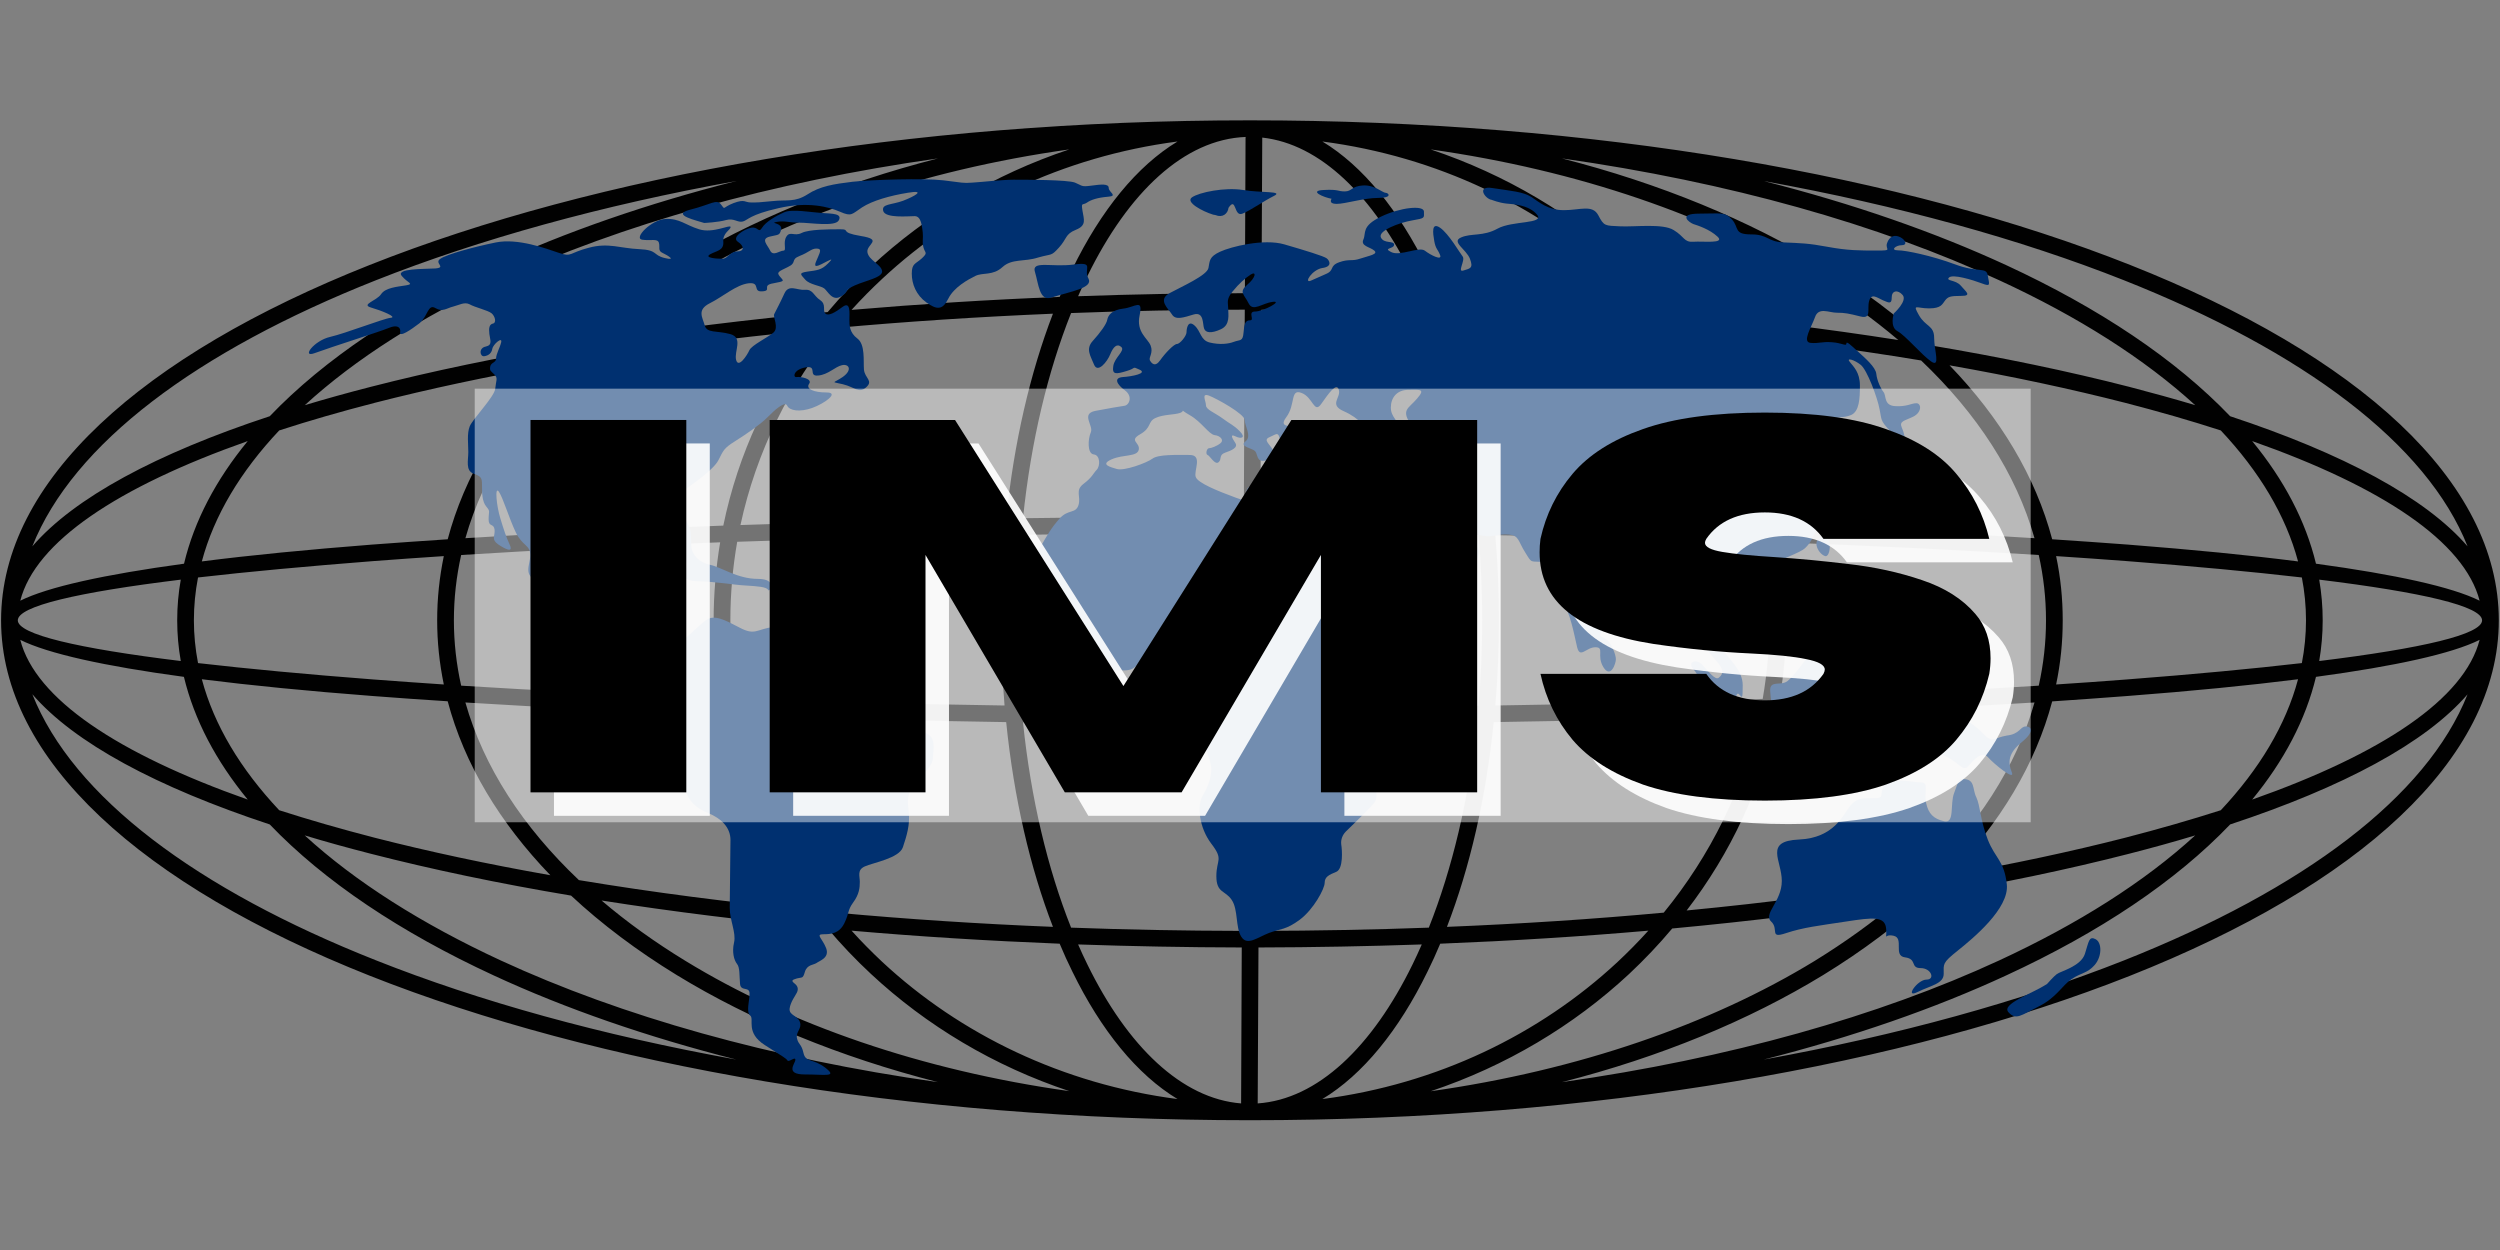 <svg xmlns="http://www.w3.org/2000/svg" xmlns:xlink="http://www.w3.org/1999/xlink" width="120" zoomAndPan="magnify" viewBox="0 0 90 45" height="60" preserveAspectRatio="xMidYMid meet" version="1.0"><rect x="0" y="0" width="90" height="45" fill="#808080" stroke="none"/><defs><filter x="0%" y="0%" width="100%" height="100%" id="2bb527c606"><feColorMatrix values="0 0 0 0 1 0 0 0 0 1 0 0 0 0 1 0 0 0 1 0" color-interpolation-filters="sRGB"/></filter><g/><clipPath id="a7f4266146"><path d="M 0 4.332 L 90 4.332 L 90 40.332 L 0 40.332 Z M 0 4.332 " clip-rule="nonzero"/></clipPath><clipPath id="36b0748326"><path d="M 47 6.457 L 50 6.457 L 50 8 L 47 8 Z M 47 6.457 " clip-rule="nonzero"/></clipPath><clipPath id="2026609b66"><path d="M 42 6.457 L 46 6.457 L 46 8 L 42 8 Z M 42 6.457 " clip-rule="nonzero"/></clipPath><clipPath id="2f50b04e23"><path d="M 37 6.457 L 72 6.457 L 72 34 L 37 34 Z M 37 6.457 " clip-rule="nonzero"/></clipPath><clipPath id="2ae402d60f"><path d="M 72 33 L 75.617 33 L 75.617 37 L 72 37 Z M 72 33 " clip-rule="nonzero"/></clipPath><clipPath id="3c0c5d3a3f"><path d="M 11.117 7 L 34 7 L 34 38.707 L 11.117 38.707 Z M 11.117 7 " clip-rule="nonzero"/></clipPath><clipPath id="752eb717aa"><path d="M 24 6.457 L 41 6.457 L 41 12 L 24 12 Z M 24 6.457 " clip-rule="nonzero"/></clipPath><mask id="2fa1b6a7f4"><g filter="url(#2bb527c606)"><rect x="-9" width="108" fill="#000000" y="-4.5" height="54" fill-opacity="0.447"/></g></mask><clipPath id="58aed9e06f"><path d="M 0.09 0.992 L 56.105 0.992 L 56.105 16.641 L 0.09 16.641 Z M 0.09 0.992 " clip-rule="nonzero"/></clipPath><clipPath id="fe47c9ead2"><rect x="0" width="57" y="0" height="18"/></clipPath></defs><g clip-path="url(#a7f4266146)"><path fill="#010101" d="M 45 4.332 C 57.367 4.332 68.57 6.32 76.688 9.539 C 84.887 12.789 89.957 17.309 89.957 22.332 C 89.957 27.352 84.887 31.875 76.688 35.125 C 68.57 38.34 57.367 40.328 45 40.328 C 32.629 40.328 21.426 38.34 13.309 35.125 C 5.109 31.875 0.039 27.352 0.039 22.332 C 0.039 17.309 5.113 12.789 13.309 9.539 C 21.426 6.32 32.629 4.332 45 4.332 Z M 44.84 4.969 C 44.84 4.957 44.844 4.945 44.844 4.93 C 42.637 5.016 40.625 6.914 39.145 9.941 C 39.031 10.176 38.918 10.418 38.812 10.664 C 40.777 10.594 42.777 10.555 44.816 10.555 Z M 45.441 4.953 L 45.441 4.973 L 45.414 10.555 C 47.371 10.559 49.297 10.598 51.184 10.664 C 51.078 10.418 50.965 10.176 50.852 9.945 C 49.434 7.047 47.531 5.184 45.441 4.953 Z M 45.41 11.152 L 45.375 18.602 C 48.035 18.602 50.641 18.621 53.172 18.656 C 52.883 15.895 52.277 13.379 51.438 11.27 C 49.469 11.195 47.457 11.156 45.41 11.152 Z M 45.375 19.195 L 45.344 25.465 C 48.035 25.465 50.672 25.445 53.227 25.406 C 53.312 24.41 53.359 23.383 53.359 22.332 C 53.359 21.281 53.312 20.254 53.227 19.254 C 50.68 19.219 48.055 19.199 45.375 19.195 Z M 45.34 26.062 L 45.305 33.512 C 47.387 33.508 49.434 33.469 51.438 33.395 C 52.277 31.285 52.883 28.766 53.172 26.004 C 50.629 26.043 48.012 26.062 45.34 26.062 Z M 45.305 34.109 L 45.277 39.723 C 47.434 39.574 49.398 37.691 50.852 34.719 C 50.965 34.484 51.078 34.246 51.184 34 C 49.262 34.066 47.297 34.105 45.305 34.109 Z M 44.68 39.723 L 44.703 34.109 C 42.707 34.105 40.742 34.066 38.812 34 C 38.918 34.246 39.031 34.484 39.145 34.719 C 40.59 37.672 42.539 39.551 44.68 39.723 Z M 44.707 33.512 L 44.742 26.062 C 42.039 26.062 39.395 26.043 36.828 26.004 C 37.113 28.766 37.719 31.285 38.559 33.395 C 40.57 33.469 42.621 33.508 44.707 33.512 Z M 44.746 25.465 L 44.773 19.195 C 42.043 19.195 39.367 19.215 36.77 19.254 C 36.684 20.254 36.641 21.281 36.641 22.332 C 36.641 23.379 36.684 24.41 36.77 25.406 C 39.355 25.445 42.023 25.465 44.746 25.465 Z M 44.777 18.602 L 44.812 11.148 C 42.691 11.152 40.602 11.191 38.559 11.27 C 37.719 13.379 37.113 15.895 36.828 18.656 C 39.406 18.621 42.062 18.602 44.777 18.602 Z M 51.504 5.379 C 54.215 6.285 56.648 7.738 58.645 9.598 C 59.195 10.113 59.719 10.66 60.199 11.234 C 63.059 11.5 65.785 11.84 68.34 12.242 C 67.43 11.469 66.418 10.742 65.32 10.066 C 61.586 7.785 56.828 6.133 51.504 5.379 Z M 60.719 11.883 C 62.301 13.949 63.43 16.336 63.961 18.922 C 67.301 19.043 70.414 19.195 73.242 19.375 C 72.586 17.055 71.172 14.887 69.16 12.977 C 66.523 12.539 63.699 12.172 60.719 11.883 Z M 64.07 19.523 C 64.227 20.438 64.305 21.375 64.305 22.332 C 64.305 23.285 64.227 24.223 64.07 25.137 C 67.43 25.016 70.562 24.863 73.395 24.684 C 73.566 23.914 73.656 23.129 73.656 22.332 C 73.656 21.535 73.566 20.75 73.395 19.98 C 70.562 19.801 67.434 19.648 64.07 19.523 Z M 63.961 25.738 C 63.43 28.324 62.305 30.715 60.719 32.777 C 63.699 32.492 66.523 32.121 69.16 31.684 C 71.172 29.773 72.586 27.609 73.242 25.289 C 70.414 25.465 67.301 25.617 63.961 25.738 Z M 60.199 33.426 C 59.719 34 59.195 34.551 58.645 35.066 C 56.645 36.926 54.215 38.379 51.504 39.285 C 56.828 38.531 61.586 36.875 65.32 34.598 C 66.418 33.922 67.43 33.195 68.34 32.422 C 65.785 32.824 63.059 33.16 60.199 33.426 Z M 38.496 39.281 C 35.781 38.379 33.352 36.922 31.355 35.062 C 30.801 34.547 30.281 34 29.797 33.426 C 26.938 33.16 24.211 32.82 21.656 32.418 C 22.566 33.195 23.578 33.922 24.68 34.594 C 28.41 36.875 33.168 38.531 38.496 39.281 Z M 29.277 32.777 C 27.695 30.715 26.57 28.324 26.039 25.738 C 22.695 25.617 19.582 25.465 16.754 25.289 C 17.41 27.609 18.824 29.773 20.84 31.684 C 23.473 32.121 26.297 32.492 29.277 32.777 Z M 25.926 25.137 C 25.773 24.223 25.691 23.285 25.691 22.332 C 25.691 21.375 25.773 20.438 25.926 19.523 C 22.566 19.648 19.434 19.801 16.602 19.98 C 16.43 20.75 16.34 21.535 16.34 22.332 C 16.34 23.129 16.43 23.914 16.602 24.684 C 19.434 24.863 22.566 25.016 25.926 25.137 Z M 26.039 18.922 C 26.57 16.336 27.695 13.949 29.277 11.883 C 26.297 12.172 23.473 12.539 20.84 12.977 C 18.824 14.887 17.41 17.055 16.754 19.375 C 19.582 19.195 22.695 19.043 26.039 18.922 Z M 29.797 11.234 C 30.281 10.66 30.801 10.113 31.355 9.598 C 33.352 7.738 35.781 6.281 38.492 5.379 C 33.168 6.129 28.41 7.785 24.68 10.066 C 23.578 10.738 22.566 11.469 21.656 12.242 C 24.211 11.84 26.938 11.5 29.797 11.234 Z M 58.23 10.031 C 55.426 7.418 51.73 5.633 47.605 5.094 C 49.062 5.973 50.359 7.57 51.395 9.684 C 51.551 10.008 51.703 10.344 51.848 10.688 C 54.422 10.789 56.93 10.949 59.34 11.156 C 58.988 10.766 58.617 10.391 58.23 10.031 Z M 42.391 5.094 C 38.266 5.633 34.57 7.418 31.766 10.031 C 31.379 10.391 31.008 10.766 30.656 11.156 C 33.07 10.949 35.574 10.789 38.148 10.688 C 38.297 10.344 38.445 10.008 38.605 9.684 C 39.637 7.57 40.934 5.973 42.391 5.094 Z M 30.102 11.805 C 28.422 13.859 27.223 16.273 26.656 18.902 C 29.684 18.797 32.887 18.719 36.223 18.668 C 36.5 15.93 37.09 13.418 37.906 11.293 C 35.215 11.406 32.605 11.578 30.102 11.805 Z M 26.539 19.504 C 26.379 20.422 26.293 21.367 26.293 22.332 C 26.293 23.293 26.379 24.238 26.539 25.16 C 29.582 25.266 32.805 25.348 36.164 25.398 C 36.082 24.402 36.035 23.375 36.035 22.328 C 36.035 21.285 36.082 20.258 36.164 19.262 C 32.805 19.316 29.582 19.395 26.539 19.504 Z M 26.656 25.762 C 27.223 28.387 28.422 30.801 30.102 32.855 C 32.605 33.086 35.215 33.258 37.906 33.367 C 37.086 31.242 36.5 28.734 36.223 25.996 C 32.887 25.945 29.68 25.863 26.656 25.762 Z M 30.656 33.504 C 31.008 33.895 31.379 34.27 31.766 34.633 C 34.57 37.242 38.266 39.031 42.391 39.566 C 40.934 38.688 39.637 37.09 38.605 34.977 C 38.445 34.656 38.293 34.32 38.148 33.973 C 35.574 33.871 33.07 33.715 30.656 33.504 Z M 47.605 39.566 C 51.734 39.031 55.426 37.242 58.23 34.633 C 58.617 34.27 58.988 33.895 59.34 33.504 C 56.93 33.715 54.422 33.871 51.848 33.973 C 51.703 34.32 51.551 34.656 51.391 34.977 C 50.359 37.09 49.062 38.688 47.605 39.566 Z M 59.895 32.855 C 61.574 30.801 62.777 28.387 63.34 25.762 C 60.316 25.863 57.113 25.945 53.773 25.996 C 53.496 28.734 52.91 31.242 52.09 33.367 C 54.781 33.258 57.391 33.086 59.895 32.855 Z M 63.457 25.16 C 63.617 24.238 63.703 23.293 63.703 22.332 C 63.703 21.367 63.617 20.422 63.457 19.504 C 60.418 19.398 57.191 19.316 53.832 19.266 C 53.918 20.262 53.961 21.285 53.961 22.332 C 53.961 23.379 53.918 24.402 53.832 25.398 C 57.191 25.348 60.418 25.266 63.457 25.16 Z M 63.34 18.902 C 62.777 16.273 61.574 13.859 59.895 11.805 C 57.391 11.578 54.781 11.406 52.09 11.293 C 52.91 13.418 53.496 15.93 53.773 18.664 C 57.113 18.719 60.316 18.797 63.34 18.902 Z M 63.488 6.516 C 66.707 7.332 69.645 8.355 72.219 9.543 C 75.582 11.098 78.328 12.938 80.285 14.984 C 84.355 16.328 87.324 17.918 88.832 19.668 C 87.371 15.973 82.914 12.648 76.465 10.09 C 72.738 8.613 68.348 7.398 63.488 6.516 Z M 81.078 15.879 C 82.223 17.273 83.004 18.754 83.375 20.293 C 86.238 20.684 88.27 21.129 89.266 21.625 C 88.723 19.508 85.77 17.531 81.078 15.879 Z M 83.492 20.867 C 83.574 21.348 83.617 21.836 83.617 22.332 C 83.617 22.824 83.574 23.312 83.492 23.797 C 87.219 23.34 89.355 22.836 89.355 22.332 C 89.355 21.828 87.219 21.324 83.492 20.867 Z M 83.375 24.367 C 83.004 25.91 82.223 27.391 81.078 28.785 C 85.77 27.129 88.723 25.156 89.266 23.035 C 88.27 23.531 86.238 23.98 83.375 24.367 Z M 80.285 29.68 C 78.328 31.727 75.582 33.566 72.219 35.117 C 69.645 36.309 66.707 37.328 63.492 38.145 C 68.348 37.266 72.738 36.051 76.465 34.574 C 82.914 32.016 87.367 28.691 88.832 24.996 C 87.324 26.746 84.355 28.336 80.285 29.68 Z M 26.508 38.145 C 23.289 37.328 20.352 36.309 17.777 35.117 C 14.418 33.566 11.668 31.723 9.711 29.68 C 5.641 28.336 2.672 26.742 1.164 24.992 C 2.629 28.691 7.082 32.016 13.531 34.57 C 17.262 36.051 21.648 37.266 26.508 38.145 Z M 8.918 28.785 C 7.773 27.391 6.992 25.91 6.621 24.367 C 3.758 23.98 1.727 23.531 0.73 23.035 C 1.273 25.156 4.23 27.129 8.918 28.785 Z M 6.508 23.797 C 6.422 23.312 6.379 22.824 6.379 22.332 C 6.379 21.836 6.422 21.348 6.508 20.867 C 2.777 21.324 0.641 21.824 0.641 22.332 C 0.641 22.836 2.777 23.34 6.508 23.797 Z M 6.625 20.293 C 6.992 18.754 7.773 17.273 8.918 15.879 C 4.23 17.531 1.273 19.508 0.73 21.625 C 1.727 21.129 3.758 20.684 6.625 20.293 Z M 9.711 14.984 C 11.668 12.938 14.418 11.098 17.777 9.543 C 20.352 8.355 23.289 7.332 26.508 6.516 C 21.648 7.395 17.262 8.613 13.531 10.09 C 7.086 12.645 2.629 15.973 1.164 19.668 C 2.672 17.918 5.641 16.324 9.711 14.984 Z M 71.965 10.086 C 67.629 8.082 62.25 6.559 56.23 5.703 C 59.77 6.609 62.961 7.926 65.633 9.562 C 67.055 10.43 68.332 11.387 69.438 12.422 C 72.043 12.859 74.461 13.363 76.652 13.926 C 77.477 14.141 78.27 14.359 79.027 14.586 C 77.203 12.918 74.812 11.398 71.965 10.086 Z M 33.766 5.703 C 27.75 6.559 22.367 8.082 18.031 10.086 C 15.188 11.398 12.793 12.918 10.973 14.586 C 11.73 14.359 12.523 14.137 13.348 13.926 C 15.539 13.363 17.953 12.859 20.559 12.422 C 21.668 11.387 22.941 10.43 24.363 9.562 C 27.039 7.926 30.227 6.609 33.766 5.703 Z M 10.051 15.496 C 8.66 16.973 7.707 18.559 7.266 20.211 C 9.035 19.984 11.094 19.785 13.398 19.605 C 14.27 19.539 15.18 19.477 16.117 19.414 C 16.715 17.156 17.992 15.043 19.812 13.152 C 17.547 13.551 15.434 14.004 13.496 14.5 C 12.273 14.816 11.121 15.148 10.051 15.496 Z M 7.129 20.789 C 7.031 21.297 6.98 21.812 6.98 22.332 C 6.98 22.848 7.031 23.363 7.129 23.871 C 8.922 24.078 11.043 24.277 13.445 24.461 C 14.258 24.523 15.102 24.582 15.977 24.641 C 15.82 23.883 15.738 23.113 15.738 22.328 C 15.738 21.547 15.82 20.777 15.977 20.02 C 15.102 20.078 14.258 20.137 13.445 20.199 C 11.043 20.387 8.922 20.582 7.129 20.789 Z M 7.266 24.453 C 7.707 26.105 8.66 27.688 10.051 29.168 C 11.121 29.512 12.273 29.844 13.496 30.16 C 15.434 30.656 17.547 31.109 19.812 31.508 C 17.992 29.617 16.715 27.504 16.117 25.246 C 15.18 25.188 14.27 25.121 13.398 25.055 C 11.094 24.879 9.035 24.676 7.266 24.453 Z M 10.969 30.074 C 12.793 31.746 15.188 33.262 18.031 34.578 C 22.367 36.582 27.75 38.105 33.766 38.957 C 30.227 38.055 27.035 36.734 24.363 35.102 C 22.941 34.23 21.664 33.273 20.559 32.242 C 17.953 31.805 15.535 31.297 13.344 30.734 C 12.523 30.523 11.73 30.305 10.969 30.074 Z M 56.23 38.957 C 62.25 38.105 67.629 36.582 71.965 34.578 C 74.809 33.262 77.203 31.746 79.027 30.074 C 78.266 30.305 77.473 30.523 76.652 30.734 C 74.461 31.297 72.043 31.805 69.438 32.242 C 68.332 33.273 67.055 34.23 65.633 35.102 C 62.961 36.734 59.77 38.055 56.23 38.957 Z M 79.949 29.168 C 81.336 27.688 82.289 26.105 82.73 24.453 C 80.961 24.676 78.902 24.879 76.598 25.055 C 75.727 25.121 74.82 25.188 73.879 25.25 C 73.281 27.504 72.008 29.617 70.184 31.508 C 72.449 31.109 74.562 30.656 76.5 30.16 C 77.723 29.844 78.875 29.512 79.949 29.168 Z M 82.867 23.871 C 82.965 23.363 83.016 22.848 83.016 22.332 C 83.016 21.812 82.965 21.297 82.867 20.789 C 81.074 20.582 78.953 20.383 76.555 20.199 C 75.738 20.137 74.895 20.078 74.02 20.02 C 74.18 20.777 74.258 21.547 74.258 22.332 C 74.258 23.113 74.18 23.883 74.02 24.641 C 74.895 24.586 75.738 24.523 76.555 24.461 C 78.953 24.277 81.074 24.078 82.867 23.871 Z M 82.73 20.211 C 82.289 18.559 81.336 16.973 79.949 15.496 C 78.875 15.148 77.723 14.816 76.5 14.5 C 74.562 14.004 72.449 13.551 70.184 13.152 C 72.008 15.043 73.281 17.156 73.879 19.414 C 74.82 19.477 75.727 19.539 76.598 19.605 C 78.902 19.785 80.961 19.984 82.73 20.211 Z M 82.73 20.211 " fill-opacity="1" fill-rule="evenodd"/></g><path fill="#003070" d="M 65.707 20.02 C 65.914 20.074 65.977 19.211 65.59 19.332 C 65.199 19.449 65.465 19.949 65.707 20.02 Z M 65.707 20.02 " fill-opacity="1" fill-rule="nonzero"/><g clip-path="url(#36b0748326)"><path fill="#003070" d="M 47.938 7.156 C 47.938 7.156 47.805 7.34 48.117 7.34 C 48.438 7.34 49.094 7.125 49.617 7.125 C 50.145 7.125 49.988 6.941 49.883 6.941 C 49.773 6.941 49.488 6.652 49.066 6.676 C 48.648 6.703 48.676 6.891 48.41 6.891 C 48.148 6.891 48.199 6.809 47.648 6.84 C 47.098 6.867 47.648 7.105 47.938 7.156 Z M 47.938 7.156 " fill-opacity="1" fill-rule="nonzero"/></g><path fill="#003070" d="M 66.238 22.555 C 66.414 22.676 66.445 22.883 66.414 23.211 C 66.383 23.539 66.09 23.508 66.59 23.719 C 67.09 23.926 67.684 24.285 67.531 23.629 C 67.383 22.973 67.5 22.883 66.969 22.371 C 66.438 21.867 66.406 22.195 66.352 21.773 C 66.293 21.355 66.145 20.582 65.938 20.879 C 65.758 21.141 65.613 21.238 65.82 21.684 C 66.031 22.141 66.059 22.438 66.238 22.555 Z M 66.238 22.555 " fill-opacity="1" fill-rule="nonzero"/><path fill="#003070" d="M 71.352 26.375 C 70.965 25.957 70.316 25.656 70.055 25.688 C 69.785 25.719 69.551 26.133 69.402 25.984 C 69.254 25.832 68.809 25.117 68.578 25.328 C 68.34 25.535 68.609 25.773 68.309 25.773 C 68.016 25.773 67.926 26.133 67.863 25.656 C 67.809 25.176 67.57 24.934 67.508 25.293 C 67.453 25.656 67.422 25.895 67.27 25.625 C 67.121 25.352 67.031 25.535 67.031 25.262 C 67.031 24.992 66.438 24.695 66.207 24.992 C 66.059 25.18 66 25.199 65.938 25.617 C 65.883 26.035 65.73 26.691 66.059 26.512 C 66.383 26.336 66.445 26.48 66.59 26.273 C 66.738 26.066 66.914 25.945 67.184 26.066 C 67.453 26.184 67.332 26.184 67.801 26.121 C 68.277 26.066 68.508 26.066 68.84 26.273 C 69.164 26.48 69.816 26.363 69.816 26.57 C 69.816 26.777 69.133 26.93 69.816 27.137 C 70.496 27.348 70.641 27.824 70.852 27.586 C 71.059 27.348 71.352 27.02 71.566 27.258 C 71.773 27.496 72.574 28.152 72.422 27.793 C 72.273 27.434 72.305 27.105 72.777 26.723 C 73.254 26.336 73.137 26.152 72.93 26.152 C 72.723 26.152 72.723 26.426 72.246 26.48 C 71.766 26.559 71.742 26.789 71.352 26.375 Z M 71.352 26.375 " fill-opacity="1" fill-rule="nonzero"/><g clip-path="url(#2026609b66)"><path fill="#003070" d="M 43.672 7.727 C 43.703 7.73 43.727 7.738 43.754 7.742 C 44.016 7.852 44.203 7.691 44.227 7.48 C 44.516 7.055 44.41 7.824 44.73 7.691 C 45.043 7.562 45.492 7.238 45.859 7.055 C 46.23 6.871 45.41 6.949 44.754 6.84 C 44.098 6.734 43.172 6.922 42.91 7.105 C 42.664 7.277 43.289 7.609 43.672 7.727 Z M 43.672 7.727 " fill-opacity="1" fill-rule="nonzero"/></g><path fill="#003070" d="M 65.113 23.598 C 64.934 23.832 64.582 24.344 64.344 24.523 C 64.105 24.703 63.695 24.469 63.727 24.883 C 63.758 25.301 63.781 25.484 63.812 25.781 C 63.844 26.078 63.898 26.262 64.344 26.262 C 64.789 26.262 64.996 26.41 65.145 26.348 C 65.293 26.293 65.262 26.02 65.438 25.66 C 65.613 25.301 65.914 25.391 65.793 25.125 C 65.676 24.852 65.676 24.918 65.676 24.645 C 65.676 24.375 65.824 24.555 65.738 24.109 C 65.645 23.66 65.32 23.332 65.113 23.598 Z M 65.113 23.598 " fill-opacity="1" fill-rule="nonzero"/><g clip-path="url(#2f50b04e23)"><path fill="#003070" d="M 66.125 27.742 C 66.547 27.793 66.863 27.742 67.152 27.586 C 67.438 27.43 67.309 27.238 67.281 27.164 C 67.258 27.082 67.047 27.246 66.758 27.297 C 66.469 27.348 66.387 27.348 66.02 27.379 C 65.652 27.402 65.887 27.246 65.496 27.219 C 65.102 27.195 64.707 27.113 64.258 26.953 C 63.805 26.797 63.574 26.664 63.258 26.559 C 62.938 26.449 63.23 26.266 63.207 25.812 C 63.18 25.359 62.887 25.547 62.656 25.391 C 62.418 25.23 62.5 24.883 62.605 24.992 C 62.711 25.098 62.738 25.23 62.738 24.672 C 62.738 24.113 62.238 23.742 61.926 23.262 C 61.605 22.781 61.66 22.52 61.688 22.277 C 61.711 22.039 62.27 22.492 62.555 22.832 C 62.844 23.18 62.844 23.18 63.004 23.098 C 63.164 23.016 63.637 22.75 63.742 22.328 C 63.852 21.906 62.898 21.055 62.77 20.656 C 62.637 20.258 62.949 20.5 63.113 20.234 C 63.27 19.969 63.457 20.34 63.352 20.523 C 63.242 20.707 63.375 20.812 63.48 21.004 C 63.586 21.188 63.586 21.004 63.695 20.762 C 63.801 20.523 63.719 20.441 63.906 20.285 C 64.094 20.125 64.801 19.91 64.988 19.727 C 65.176 19.547 65.309 19.332 65.539 18.668 C 65.777 18.004 65.512 18.031 65.406 17.789 C 65.301 17.551 64.988 17.152 64.801 16.914 C 64.617 16.676 64.777 16.73 64.906 16.648 C 65.039 16.566 64.934 16.383 64.617 16.277 C 64.301 16.168 64.355 16.383 64.07 16.328 C 63.781 16.277 63.938 16.062 64.25 15.688 C 64.57 15.316 64.406 15.77 64.617 15.93 C 64.832 16.086 64.883 15.797 65.039 15.879 C 65.195 15.961 65.512 16.117 65.75 16.434 C 65.988 16.75 65.988 17.121 66.227 17.098 C 66.465 17.07 66.465 16.965 66.57 16.723 C 66.676 16.484 66.281 16.27 66.094 16.086 C 65.906 15.902 65.727 15.902 65.883 15.738 C 66.039 15.582 65.906 15.344 65.988 15.152 C 66.07 14.969 66.355 15.07 66.645 14.938 C 66.934 14.805 66.957 14.352 66.957 13.879 C 66.957 13.398 66.719 13.191 66.59 13.027 C 66.457 12.867 66.746 12.945 66.984 13.133 C 67.219 13.316 67.59 14.324 67.664 14.73 C 67.746 15.129 67.688 15.129 68.008 15.477 C 68.328 15.82 68.223 15.766 68.113 16.164 C 68.008 16.559 67.746 16.668 67.352 16.773 C 66.957 16.883 67.09 16.957 66.852 17.363 C 66.613 17.758 66.984 17.785 67.195 17.891 C 67.406 18 67.508 17.602 67.777 17.414 C 68.039 17.23 68.328 17.09 68.777 17.09 C 69.227 17.09 68.645 16.477 68.621 16.164 C 68.598 15.848 68.57 15.633 68.465 15.395 C 68.359 15.152 68.57 15.152 68.883 14.996 C 69.195 14.836 69.172 14.516 68.988 14.516 C 68.809 14.516 68.645 14.648 68.227 14.621 C 67.809 14.598 67.914 14.25 67.809 14.117 C 67.703 13.984 67.57 13.695 67.547 13.457 C 67.52 13.215 67.152 12.898 66.891 12.66 C 66.625 12.422 66.469 12.262 66.469 12.371 C 66.469 12.477 66.312 12.344 65.945 12.32 C 65.574 12.293 65.496 12.371 65.184 12.344 C 64.863 12.32 65.207 11.789 65.34 11.418 C 65.469 11.043 65.84 11.258 66.125 11.258 C 66.414 11.258 66.547 11.285 66.969 11.391 C 67.391 11.5 67.207 11.125 67.289 10.836 C 67.371 10.547 67.551 10.703 67.789 10.812 C 68.027 10.918 68.102 10.941 68.102 10.703 C 68.102 10.465 68.316 10.414 68.496 10.621 C 68.676 10.836 68.176 11.285 68.176 11.285 C 68.176 11.285 68.02 11.766 68.309 11.922 C 68.598 12.078 69.176 12.773 69.52 13.012 C 69.867 13.254 69.629 12.617 69.629 12.16 C 69.629 11.707 69.316 11.766 69.078 11.34 C 68.84 10.918 68.996 11.102 69.445 11.102 C 69.898 11.102 69.922 10.941 70.027 10.812 C 70.133 10.68 70.211 10.652 70.609 10.652 C 71.004 10.652 70.766 10.496 70.586 10.281 C 70.402 10.066 70.035 10.121 70.164 9.992 C 70.297 9.859 71.008 10.074 71.348 10.203 C 71.691 10.336 71.609 10.23 71.559 9.914 C 71.512 9.598 71.215 9.832 70.379 9.516 C 69.535 9.203 68.613 9.012 68.328 9.012 C 68.039 9.012 68.246 8.828 68.457 8.828 C 68.672 8.828 68.613 8.645 68.41 8.539 C 68.195 8.43 68.016 8.512 67.934 8.754 C 67.852 8.992 68.172 9.02 67.562 9.02 C 66.957 9.02 66.516 9.02 65.801 8.887 C 65.09 8.754 64.824 8.754 64.219 8.727 C 63.613 8.703 63.668 8.438 63.035 8.438 C 62.406 8.438 62.617 8.199 62.355 7.906 C 62.094 7.617 61.961 7.691 61.172 7.691 C 60.387 7.691 60.805 8.008 60.961 8.066 C 61.117 8.117 61.543 8.25 61.832 8.52 C 62.117 8.785 61.305 8.676 60.961 8.703 C 60.617 8.727 60.648 8.52 60.25 8.281 C 59.855 8.039 58.879 8.172 58.328 8.148 C 57.777 8.121 57.746 8.148 57.539 7.75 C 57.328 7.352 56.883 7.566 56.301 7.566 C 55.723 7.566 55.41 7.277 55.121 7.086 C 54.832 6.902 54.383 6.871 53.75 6.773 C 53.121 6.664 53.465 7.168 53.703 7.195 C 53.703 7.195 53.965 7.301 54.227 7.328 C 54.488 7.352 55.047 7.379 55.332 7.727 C 55.621 8.07 54.438 7.938 53.914 8.23 C 53.391 8.52 52.965 8.387 52.602 8.547 C 52.23 8.703 52.781 8.969 52.918 9.316 C 53.051 9.664 52.918 9.664 52.684 9.738 C 52.445 9.82 52.762 9.367 52.656 9.234 C 52.551 9.102 52.156 8.414 51.844 8.199 C 51.527 7.984 51.582 8.383 51.633 8.676 C 51.684 8.969 51.762 8.969 51.844 9.184 C 51.926 9.398 51.5 9.184 51.293 9.023 C 51.082 8.867 50.398 9.238 50.082 9.074 C 49.77 8.918 50.188 8.969 50.188 8.809 C 50.188 8.652 49.82 8.785 49.711 8.547 C 49.605 8.305 50.367 8.016 50.844 7.934 C 51.32 7.852 51.262 7.852 51.262 7.617 C 51.262 7.379 50.418 7.461 49.711 7.801 C 49 8.148 49.188 8.387 49.082 8.621 C 48.973 8.859 49.316 8.887 49.473 9.02 C 49.629 9.152 49.293 9.203 48.973 9.309 C 48.66 9.418 48.582 9.309 48.211 9.441 C 47.844 9.574 48.055 9.73 47.734 9.863 C 47.422 9.996 47.449 9.996 47.188 10.105 C 46.922 10.211 47.234 9.707 47.605 9.648 C 47.973 9.598 47.867 9.383 47.762 9.301 C 47.656 9.219 46.973 9.012 46.234 8.797 C 45.496 8.582 44.316 8.879 43.922 9.062 C 43.527 9.246 43.555 9.383 43.504 9.648 C 43.453 9.914 42.551 10.312 42.109 10.551 C 41.66 10.793 42.059 11.109 42.191 11.32 C 42.32 11.535 42.609 11.43 42.977 11.32 C 43.348 11.215 43.289 11.668 43.348 11.828 C 43.398 11.984 43.609 12.012 43.953 11.852 C 44.297 11.695 44.215 11.32 44.215 11.109 C 44.215 10.895 44.133 10.785 44.371 10.496 C 44.609 10.203 44.824 10.016 45.027 9.883 C 45.242 9.75 45.211 9.992 44.898 10.254 C 44.586 10.52 44.793 10.602 44.949 10.918 C 45.105 11.238 45.422 10.918 45.816 10.867 C 46.211 10.816 45.473 11.215 45.184 11.215 C 44.898 11.215 45.184 11.531 45.004 11.531 C 44.824 11.531 44.793 11.664 44.766 11.984 C 44.742 12.305 44.633 12.223 44.422 12.305 C 44.211 12.387 43.898 12.414 43.555 12.332 C 43.211 12.25 43.242 11.934 43.004 11.719 C 42.766 11.504 42.715 11.828 42.715 11.961 C 42.715 12.094 42.477 12.383 42.371 12.383 C 42.266 12.383 41.953 12.703 41.766 12.969 C 41.582 13.234 41.453 13.078 41.395 12.969 C 41.348 12.863 41.527 12.703 41.422 12.438 C 41.316 12.176 40.895 11.961 41.027 11.348 C 41.156 10.734 40.871 11.059 40.445 11.109 C 40.027 11.156 39.895 11.348 39.863 11.504 C 39.84 11.664 39.602 11.984 39.34 12.273 C 39.074 12.566 39.258 12.805 39.387 13.129 C 39.52 13.449 39.863 13.02 39.969 12.754 C 40.078 12.488 40.207 12.355 40.363 12.488 C 40.52 12.621 40.125 12.863 40.078 13.176 C 40.027 13.5 40.184 13.469 40.551 13.359 C 40.922 13.254 40.734 13.176 41.027 13.309 C 41.316 13.441 40.766 13.551 40.422 13.574 C 40.078 13.602 40.207 13.84 40.5 14.055 C 40.789 14.27 40.656 14.586 40.477 14.609 C 40.297 14.637 39.953 14.691 39.426 14.793 C 38.902 14.902 39.375 15.324 39.27 15.562 C 39.164 15.805 39.137 16.332 39.375 16.359 C 39.613 16.383 39.613 16.781 39.48 16.914 C 39.352 17.047 39.324 17.18 39.008 17.418 C 38.688 17.66 38.926 17.871 38.824 18.188 C 38.719 18.504 38.457 18.32 38.145 18.668 C 37.832 19.016 37.695 19.281 37.461 19.68 C 37.227 20.074 37.199 20.102 37.488 20.582 C 37.773 21.059 37.488 21.191 37.25 21.617 C 37.012 22.039 37.332 22.07 37.43 22.438 C 37.539 22.809 37.75 22.727 37.824 23.098 C 37.906 23.473 38.008 23.578 38.375 23.844 C 38.746 24.109 39.113 24.48 39.293 24.398 C 39.477 24.316 39.77 24.109 40.375 24.133 C 40.984 24.16 40.77 23.867 41.402 23.762 C 42.035 23.652 41.691 23.844 41.77 24.027 C 41.852 24.215 42.191 24.398 42.664 24.426 C 43.141 24.449 42.746 25.035 42.715 25.41 C 42.691 25.781 42.715 25.781 42.953 26.098 C 43.191 26.41 43.504 27.133 43.586 27.504 C 43.664 27.875 43.504 28.301 43.297 28.645 C 43.086 28.992 43.164 29.789 43.609 30.375 C 44.059 30.961 43.789 30.93 43.789 31.543 C 43.789 32.156 44.109 32.047 44.34 32.395 C 44.578 32.742 44.473 33.379 44.684 33.719 C 44.898 34.066 45.266 33.746 45.684 33.586 C 46.105 33.43 46.293 33.48 46.793 33.109 C 47.293 32.734 47.688 31.992 47.688 31.781 C 47.688 31.566 47.844 31.492 48.105 31.387 C 48.367 31.277 48.316 30.59 48.285 30.402 C 48.262 30.219 48.336 30.055 48.441 29.945 C 48.551 29.84 49.207 29.203 49.441 28.938 C 49.68 28.672 49.469 28.301 49.418 27.875 C 49.367 27.453 49.207 27.289 49.207 26.785 C 49.207 26.281 49.051 26.328 49.918 25.508 C 50.789 24.688 51.602 23.383 51.684 23.094 C 51.762 22.801 51.73 22.562 51.684 22.348 C 51.633 22.133 50.5 22.562 50.238 22.562 C 49.977 22.562 49.5 21.977 49.449 21.766 C 49.398 21.551 49 21.344 48.66 21.023 C 48.316 20.707 48.582 20.254 48.316 19.906 C 48.055 19.559 47.922 19.055 47.867 18.762 C 47.816 18.473 48.262 18.977 48.605 19.375 C 48.949 19.773 49.395 20.516 49.523 20.781 C 49.656 21.047 49.762 21.445 49.789 21.766 C 49.812 22.082 50.023 22.141 50.336 22.113 C 50.648 22.09 51.758 21.5 52.152 21.32 C 52.543 21.137 53.02 20.574 53.203 20.043 C 53.383 19.516 52.809 19.59 52.543 19.324 C 52.281 19.059 52.281 19.324 51.965 19.406 C 51.652 19.488 51.383 19.059 50.883 18.586 C 50.383 18.105 50.699 18.27 50.801 18.164 C 50.898 18.055 51.406 18.402 51.695 18.75 C 51.98 19.098 52.039 18.965 52.375 18.965 C 52.719 18.965 52.793 19.121 53.246 19.254 C 53.695 19.387 53.926 19.203 54.312 19.242 C 54.695 19.281 54.641 19.469 54.91 19.891 C 55.172 20.316 55.066 20.184 55.645 20.238 C 56.227 20.289 55.801 20.238 55.801 20.613 C 55.801 20.984 55.852 21.117 56.195 21.57 C 56.539 22.027 56.672 22.871 56.777 23.301 C 56.883 23.723 57.098 23.301 57.434 23.301 C 57.777 23.301 57.461 23.59 57.723 24.02 C 57.984 24.441 58.172 23.887 58.172 23.73 C 58.172 23.57 58.016 23.176 57.859 23.043 C 57.703 22.91 57.492 22.934 57.672 22.727 C 57.859 22.512 57.695 22.305 57.695 22.008 C 57.695 21.715 57.723 21.5 57.852 21.371 C 57.984 21.238 58.461 20.758 58.746 20.41 C 59.035 20.062 59.273 20.012 59.668 20.039 C 60.062 20.062 59.75 20.121 59.984 20.434 C 60.223 20.758 60.273 21.207 60.535 21.527 C 60.797 21.848 60.824 21.477 61.035 21.371 C 61.25 21.262 61.117 21.684 61.273 22.008 C 61.43 22.328 61.324 22.75 61.324 23.043 C 61.324 23.332 61.668 23.629 61.875 23.895 C 62.086 24.16 62.004 24.293 61.875 24.398 C 61.742 24.508 61.48 24.133 61.266 23.918 C 61.055 23.703 60.742 23.836 60.953 24.078 C 61.168 24.316 61.297 24.738 61.535 25.195 C 61.773 25.648 62.273 26.18 62.617 26.652 C 62.961 27.133 64.062 27.34 64.488 27.34 C 64.863 27.32 65.707 27.691 66.125 27.742 Z M 47.859 17.438 C 47.703 17.754 47.625 17.969 47.387 17.891 C 47.148 17.809 46.359 17.84 45.965 17.707 C 45.574 17.578 44.992 17.336 44.887 17.625 C 44.777 17.918 45.148 18.156 44.492 17.918 C 43.836 17.676 43.121 17.387 43.047 17.172 C 42.965 16.957 43.309 16.379 42.832 16.379 C 42.359 16.379 41.703 16.352 41.488 16.512 C 41.277 16.668 40.465 16.965 40.203 16.883 C 39.965 16.812 39.594 16.723 40.02 16.535 C 40.438 16.352 40.938 16.453 40.996 16.188 C 41.047 15.922 40.625 15.871 41.047 15.633 C 41.465 15.395 41.309 15.18 41.598 15.047 C 41.883 14.914 42.277 14.938 42.488 14.863 C 42.703 14.781 42.41 14.703 42.832 14.945 C 43.254 15.184 43.516 15.633 43.727 15.664 C 43.941 15.688 44.07 15.848 43.941 15.953 C 43.809 16.062 43.598 16.137 43.523 16.137 C 43.441 16.137 43.391 16.352 43.473 16.379 C 43.555 16.402 43.734 16.75 43.867 16.641 C 43.996 16.535 43.867 16.379 44.102 16.297 C 44.34 16.215 44.578 16.113 44.473 15.949 C 44.367 15.789 44.258 15.602 44.473 15.707 C 44.684 15.816 44.867 15.758 44.629 15.523 C 44.391 15.285 44.309 15.285 44.023 15.07 C 43.734 14.855 43.414 14.75 43.414 14.59 C 43.414 14.434 43.234 14.137 43.523 14.242 C 43.809 14.352 44.809 14.906 44.809 15.121 C 44.809 15.336 45.074 15.707 44.836 15.891 C 44.598 16.074 45.074 16.133 45.18 16.238 C 45.285 16.344 45.23 16.637 45.523 16.586 C 45.809 16.535 46.023 16.559 45.867 16.262 C 45.711 15.973 45.449 15.84 45.711 15.734 C 45.973 15.625 46.027 15.492 46.105 15.949 C 46.184 16.402 46.078 16.559 46.711 16.586 C 47.344 16.609 47.762 16.43 47.844 16.609 C 47.91 16.801 48.02 17.121 47.859 17.438 Z M 48.887 15.449 C 48.469 15.426 47.754 15.293 47.41 15.293 C 47.066 15.293 46.938 15.344 46.938 15.344 C 46.648 15.293 45.961 15.477 46.305 15.02 C 46.648 14.566 46.438 13.984 46.855 14.145 C 47.273 14.301 47.305 14.914 47.566 14.539 C 47.828 14.168 48.117 13.746 48.199 14.035 C 48.281 14.324 47.828 14.566 48.379 14.805 C 48.938 15.051 49.305 15.477 48.887 15.449 Z M 51.414 16.43 C 51.02 16.43 50.543 16.344 50.543 16.137 L 50.543 15.633 C 50.332 15.129 50.07 15.02 50.07 14.672 C 50.07 14.324 50.281 14.035 50.699 14.035 C 51.117 14.035 51.332 13.984 51.012 14.352 C 50.699 14.723 50.406 14.75 50.832 15.336 C 51.258 15.922 51.809 16.43 51.414 16.43 Z M 51.414 16.43 " fill-opacity="1" fill-rule="nonzero"/></g><path fill="#003070" d="M 71.559 30.223 C 71.289 29.535 71.289 29 71.148 28.703 C 70.996 28.406 71.117 28.047 70.672 28.047 C 70.492 28.047 70.496 28.168 70.348 28.551 C 70.195 28.938 70.379 29.656 69.992 29.566 C 69.609 29.48 69.426 29.297 69.34 28.91 C 69.254 28.527 69.457 28.168 69.164 28.168 C 68.871 28.168 68.039 27.957 67.832 28.285 C 67.625 28.613 67.891 28.734 67.453 28.734 C 67.008 28.734 66.832 28.734 66.594 29.031 C 66.355 29.328 66.031 30.168 64.762 30.223 C 63.492 30.281 64.145 30.969 64.145 31.715 C 64.145 32.457 63.461 32.906 63.762 33.176 C 64.055 33.449 63.676 33.801 64.293 33.594 C 64.914 33.387 65.477 33.324 66.453 33.176 C 67.426 33.027 67.871 32.969 67.902 33.449 C 67.934 33.93 67.781 33.602 68.172 33.688 C 68.559 33.777 68.141 34.41 68.582 34.465 C 69.027 34.523 68.758 34.852 69.145 34.852 C 69.527 34.852 69.676 35.266 69.352 35.266 C 69.027 35.266 68.551 35.953 69.027 35.715 C 69.504 35.477 69.973 35.418 69.973 35.059 C 69.973 34.699 69.914 34.672 70.473 34.227 C 71.035 33.777 72.336 32.703 72.246 31.84 C 72.152 30.977 71.828 30.91 71.559 30.223 Z M 71.559 30.223 " fill-opacity="1" fill-rule="nonzero"/><g clip-path="url(#2ae402d60f)"><path fill="#003070" d="M 75.438 33.809 C 75.199 33.688 75.199 33.898 75.055 34.344 C 74.906 34.793 74.168 34.969 74.047 35.066 C 73.93 35.152 73.691 35.426 73.691 35.426 C 73.129 35.785 72.035 36.145 72.305 36.441 C 72.574 36.738 72.746 36.559 73.398 36.23 C 74.047 35.902 74.223 35.488 74.578 35.246 C 74.938 35.008 75.145 35.039 75.406 34.742 C 75.676 34.434 75.676 33.93 75.438 33.809 Z M 75.438 33.809 " fill-opacity="1" fill-rule="nonzero"/></g><g clip-path="url(#3c0c5d3a3f)"><path fill="#003070" d="M 33.254 26.367 C 32.777 26.234 32.754 26.395 32.703 26.129 C 32.652 25.863 32.336 25.863 32.047 25.863 C 31.762 25.863 31.652 25.836 31.418 25.625 C 31.18 25.41 30.68 25.383 30.523 25.332 C 30.367 25.281 30.441 24.828 30.129 24.406 C 29.809 23.98 29.152 23.898 28.734 23.66 C 28.316 23.422 28.445 22.492 27.84 22.57 C 27.234 22.652 27.184 22.891 26.625 22.594 C 26.074 22.305 25.707 22.113 25.414 22.328 C 25.125 22.543 24.758 22.941 24.57 23.047 C 24.387 23.156 24.07 22.965 23.887 22.996 C 23.707 23.023 23.492 22.809 23.363 22.625 C 23.23 22.441 23.602 21.508 23.258 21.508 C 22.914 21.508 22.469 21.352 22.469 21.219 C 22.469 21.086 23.18 20.289 22.969 20.156 C 22.754 20.023 22.336 20.105 21.969 20.613 C 21.598 21.117 21.254 21.09 21.074 20.902 C 20.891 20.719 20.469 19.629 20.812 19.016 C 21.156 18.402 21.707 18.113 22.125 18.137 C 22.543 18.164 22.492 18.031 22.914 18.004 C 23.332 17.98 23.863 18.113 23.961 18.27 C 24.07 18.43 23.855 18.695 24.117 19.016 C 24.383 19.332 24.539 19.199 24.57 19.332 C 24.594 19.465 24.355 19.598 24.258 19.598 C 24.148 19.598 23.281 19.836 23.625 19.992 C 23.969 20.152 24.574 20.02 24.707 20.234 C 24.84 20.449 24.289 20.895 25.074 20.922 C 25.863 20.945 26.391 21.055 26.84 21.078 C 27.289 21.105 27.602 21.129 27.652 21.238 C 27.703 21.344 28.02 20.84 27.281 20.84 C 26.547 20.84 25.969 20.418 25.57 20.336 C 25.176 20.254 24.914 19.988 24.887 19.672 C 24.863 19.352 24.914 19.117 24.758 18.852 C 24.602 18.586 24.207 17.949 24.574 17.684 C 24.945 17.418 25.684 16.914 25.863 16.566 C 26.043 16.219 26.043 16.145 26.469 15.879 C 26.891 15.613 27.391 15.266 27.625 15.027 C 27.863 14.785 28.258 14.414 28.34 14.605 C 28.422 14.785 28.789 14.844 29.234 14.688 C 29.684 14.527 30.234 14.129 29.758 14.129 C 29.285 14.129 28.996 13.996 29.129 13.816 C 29.258 13.633 28.816 13.551 28.676 13.574 C 28.547 13.602 28.547 13.309 28.996 13.227 C 29.445 13.145 29.078 13.551 29.445 13.52 C 29.816 13.492 30.055 13.203 30.316 13.145 C 30.578 13.094 30.684 13.328 30.34 13.57 C 29.996 13.809 29.891 13.727 30.34 13.832 C 30.789 13.941 30.922 14.18 31.184 13.941 C 31.449 13.703 31.133 13.621 31.102 13.305 C 31.078 12.988 31.152 12.402 30.867 12.188 C 30.578 11.973 30.578 11.707 30.578 11.5 C 30.578 11.285 30.629 10.836 30.34 11.043 C 30.055 11.258 29.816 11.391 29.711 11.285 C 29.602 11.176 29.758 10.961 29.527 10.805 C 29.289 10.648 29.266 10.406 28.977 10.434 C 28.691 10.457 28.395 10.219 28.238 10.566 C 28.082 10.91 27.922 11.203 27.871 11.309 C 27.82 11.418 28.051 11.789 27.844 11.973 C 27.633 12.156 27.059 12.426 26.977 12.609 C 26.895 12.793 26.582 13.273 26.5 12.957 C 26.422 12.641 26.766 12.16 26.289 12.027 C 25.812 11.895 25.445 12.004 25.371 11.715 C 25.289 11.422 25.082 11.156 25.551 10.918 C 26.027 10.68 26.5 10.254 26.945 10.199 C 27.395 10.148 27.078 10.52 27.445 10.488 C 27.812 10.465 27.395 10.273 27.84 10.199 C 28.289 10.117 28.207 10.117 28.078 9.957 C 27.945 9.801 28.027 9.777 28.363 9.613 C 28.707 9.453 28.445 9.348 28.785 9.215 C 29.129 9.082 29.203 8.949 29.391 8.949 C 29.57 8.949 29.547 9.031 29.441 9.27 C 29.332 9.512 29.258 9.668 29.57 9.512 C 29.891 9.352 30.047 9.246 29.809 9.484 C 29.57 9.727 29.414 9.727 29.07 9.777 C 28.727 9.828 28.832 9.883 28.988 10.066 C 29.145 10.25 29.539 10.281 29.672 10.383 C 29.805 10.488 29.961 10.859 30.277 10.672 C 30.59 10.488 30.359 10.457 30.777 10.273 C 31.195 10.09 31.805 9.984 31.754 9.746 C 31.703 9.504 31.277 9.371 31.227 9.082 C 31.18 8.793 31.809 8.629 30.992 8.496 C 30.18 8.363 30.648 8.254 30.254 8.254 C 29.859 8.254 29.121 8.254 28.859 8.387 C 28.598 8.52 28.441 8.305 28.309 8.52 C 28.176 8.734 28.332 9.023 28.203 9.023 C 28.07 9.023 27.832 9.238 27.727 9.023 C 27.621 8.809 27.383 8.602 27.703 8.52 C 28.016 8.438 28.07 8.496 28.121 8.254 C 28.172 8.016 27.672 8.039 27.965 7.988 C 28.254 7.938 28.383 8.016 28.777 8.016 C 29.172 8.016 30.066 8.172 30.195 7.934 C 30.328 7.691 29.984 7.691 29.59 7.668 C 29.195 7.645 28.508 7.512 28.223 7.645 C 27.934 7.773 27.562 7.988 27.434 8.199 C 27.301 8.414 27.301 8.148 27.039 8.199 C 26.777 8.25 26.328 8.547 26.562 8.703 C 26.801 8.859 26.801 9.051 26.539 9.051 C 26.277 9.051 26.195 9.316 26.012 9.316 C 25.832 9.316 25.332 9.289 25.562 9.156 C 25.801 9.023 26.062 9.023 26.039 8.703 C 26.012 8.383 26.301 8.281 26.301 8.172 C 26.301 8.066 25.668 8.414 25.168 8.254 C 24.668 8.098 24.457 7.855 23.957 7.883 C 23.457 7.906 22.801 8.57 23.113 8.629 C 23.43 8.676 23.664 8.578 23.719 8.734 C 23.77 8.891 23.668 9.023 23.852 9.105 C 24.031 9.188 24.375 9.398 23.93 9.289 C 23.488 9.184 23.695 9 23.012 8.969 C 22.332 8.941 21.906 8.727 21.199 8.918 C 20.484 9.102 20.594 9.266 20.117 9.102 C 19.641 8.941 18.641 8.57 17.855 8.727 C 17.066 8.887 16.09 9.152 15.852 9.316 C 15.613 9.473 16.09 9.629 15.672 9.664 C 15.254 9.688 14.25 9.664 14.457 9.926 C 14.672 10.191 14.934 10.219 14.613 10.273 C 14.301 10.324 13.875 10.355 13.719 10.59 C 13.562 10.828 12.984 10.961 13.352 11.07 C 13.719 11.176 14.328 11.418 14.062 11.441 C 13.801 11.469 12.457 11.996 11.883 12.129 C 11.301 12.262 10.832 12.898 11.332 12.711 C 11.969 12.477 13.676 11.941 13.988 11.809 C 14.301 11.676 14.438 11.781 14.406 11.965 C 14.383 12.148 14.777 11.883 15.09 11.645 C 15.402 11.402 15.402 10.926 15.672 11.09 C 15.934 11.246 16.09 11.09 16.305 11.039 C 16.516 10.988 16.723 10.855 16.91 10.957 C 17.09 11.062 17.566 11.172 17.695 11.277 C 17.828 11.387 17.879 11.625 17.746 11.648 C 17.617 11.676 17.59 11.809 17.617 12.023 C 17.641 12.238 17.746 12.422 17.484 12.477 C 17.223 12.527 17.273 12.848 17.434 12.824 C 17.59 12.801 17.695 12.715 17.723 12.559 C 17.746 12.402 18.09 12.105 18.043 12.32 C 17.992 12.535 17.859 12.742 17.859 12.906 C 17.859 13.062 17.68 13.039 17.648 13.195 C 17.621 13.355 17.672 13.355 17.805 13.488 C 17.934 13.621 17.855 13.703 17.828 13.992 C 17.805 14.281 17.016 15.082 16.91 15.348 C 16.805 15.613 16.859 15.984 16.859 16.277 C 16.859 16.566 16.754 16.938 17.039 17.047 C 17.328 17.152 17.352 17.203 17.352 17.469 C 17.352 17.734 17.352 18.055 17.508 18.238 C 17.664 18.422 17.59 18.398 17.59 18.695 C 17.59 18.988 17.773 18.824 17.805 19.066 C 17.828 19.305 17.672 19.414 17.934 19.598 C 18.199 19.777 18.484 19.91 18.355 19.621 C 18.223 19.332 18.141 19.09 18.012 18.66 C 17.879 18.238 17.797 17.469 17.961 17.703 C 18.117 17.941 18.328 18.66 18.566 19.16 C 18.805 19.664 19.09 19.613 19.09 19.98 C 19.09 20.352 18.805 20.699 19.379 20.941 C 19.961 21.18 20.379 21.684 20.723 21.629 C 21.066 21.578 21.273 21.363 21.406 21.602 C 21.535 21.844 21.824 22.16 22.145 22.16 C 22.457 22.16 22.562 22.371 22.617 22.688 C 22.668 23.004 22.883 23.062 23.199 23.168 C 23.512 23.273 23.594 23.621 23.832 23.59 C 24.07 23.566 24.383 23.457 24.383 23.699 C 24.383 23.938 24.488 24.52 24.094 24.891 C 23.699 25.262 23.512 25.527 23.727 25.77 C 23.938 26.008 23.75 26.246 23.645 26.43 C 23.539 26.613 23.727 26.777 23.93 27.066 C 24.145 27.359 24.43 27.707 24.613 28.293 C 24.793 28.879 25.062 29.09 25.508 29.277 C 25.957 29.461 26.297 29.781 26.297 30.238 C 26.297 30.691 26.27 32.23 26.27 32.68 C 26.27 33.133 26.508 33.582 26.426 33.93 C 26.344 34.277 26.426 34.566 26.531 34.699 C 26.641 34.832 26.613 35.121 26.641 35.418 C 26.664 35.707 26.984 35.5 26.984 35.766 C 26.984 36.031 26.852 36.43 27.008 36.559 C 27.164 36.691 26.828 37.172 27.531 37.621 C 28.246 38.074 28.297 38.102 28.348 38.176 C 28.395 38.258 28.633 38.02 28.633 38.152 C 28.633 38.285 28.238 38.68 28.977 38.68 C 29.715 38.68 30.16 38.789 29.715 38.441 C 29.266 38.094 29.004 38.258 28.926 37.91 C 28.848 37.562 28.746 37.621 28.691 37.379 C 28.641 37.141 28.879 37.035 28.797 36.793 C 28.715 36.555 28.402 36.555 28.426 36.312 C 28.453 36.074 28.641 35.836 28.691 35.727 C 28.738 35.621 28.738 35.512 28.609 35.41 C 28.477 35.305 28.504 35.277 28.691 35.223 C 28.879 35.172 28.902 35.246 28.977 34.984 C 29.059 34.719 29.289 34.742 29.395 34.668 C 29.504 34.586 29.871 34.484 29.742 34.137 C 29.609 33.789 29.348 33.633 29.633 33.633 C 29.922 33.633 30.215 33.605 30.398 33.234 C 30.578 32.863 30.504 32.781 30.715 32.488 C 30.93 32.199 30.953 31.961 30.953 31.746 C 30.953 31.531 30.848 31.32 31.133 31.191 C 31.422 31.059 32.371 30.898 32.504 30.5 C 32.637 30.105 32.766 29.68 32.715 29.254 C 32.668 28.828 32.637 28.562 32.93 28.219 C 33.219 27.871 33.586 27.578 33.586 27.266 C 33.594 26.949 33.73 26.5 33.254 26.367 Z M 33.254 26.367 " fill-opacity="1" fill-rule="nonzero"/></g><g clip-path="url(#752eb717aa)"><path fill="#003070" d="M 38.125 8.91 C 38.414 8.594 38.34 8.43 38.73 8.273 C 39.125 8.117 39.02 7.902 38.969 7.586 C 38.918 7.266 38.969 7.402 39.125 7.297 C 39.281 7.188 39.52 7.113 39.891 7.082 C 40.258 7.055 39.914 6.922 39.914 6.766 C 39.914 6.609 39.652 6.633 39.281 6.684 C 38.914 6.734 38.969 6.684 38.699 6.574 C 38.438 6.469 36.887 6.469 36.488 6.469 C 36.094 6.469 35.379 6.551 35.012 6.574 C 34.645 6.602 34.668 6.574 33.961 6.492 C 33.25 6.41 31.387 6.469 30.695 6.543 C 30.016 6.625 29.516 6.703 29.066 7 C 28.613 7.289 28.328 7.184 27.828 7.238 C 27.328 7.289 27.277 7.289 27.039 7.289 C 26.801 7.289 26.828 7.156 26.406 7.312 C 25.988 7.473 26.121 7.578 25.957 7.363 C 25.801 7.148 25.59 7.363 24.852 7.547 C 24.113 7.73 25.113 7.945 25.352 8.027 C 25.352 8.027 25.852 8.004 26.137 7.922 C 26.426 7.84 26.559 8.027 26.746 7.973 C 26.926 7.922 26.984 7.73 28.035 7.492 C 29.082 7.25 29.82 7.441 30.246 7.625 C 30.664 7.809 30.664 7.707 31.035 7.465 C 31.402 7.227 32.035 7.043 32.691 6.938 C 33.348 6.828 32.93 7.066 32.512 7.227 C 32.09 7.383 31.723 7.332 31.797 7.598 C 31.879 7.863 32.691 7.781 32.93 7.781 C 33.168 7.781 33.191 8.152 33.219 8.367 C 33.242 8.582 33.191 8.691 33.242 8.898 C 33.293 9.113 33.422 9.082 33.191 9.297 C 32.953 9.512 32.824 9.48 32.824 9.852 C 32.824 10.223 32.98 10.621 33.348 10.887 C 33.719 11.152 33.93 11.176 34.137 10.754 C 34.348 10.332 34.848 10.066 35.113 9.934 C 35.375 9.801 35.742 9.934 36.086 9.617 C 36.43 9.301 36.875 9.434 37.375 9.27 C 37.887 9.125 37.832 9.234 38.125 8.91 Z M 38.125 8.91 " fill-opacity="1" fill-rule="nonzero"/></g><path fill="#003070" d="M 38.652 9.523 C 37.863 9.629 37.125 9.367 37.258 9.789 C 37.387 10.211 37.414 10.848 37.836 10.715 C 38.562 10.488 39.363 10.367 39.184 10.027 C 38.988 9.68 39.438 9.418 38.652 9.523 Z M 38.652 9.523 " fill-opacity="1" fill-rule="nonzero"/><g mask="url(#2fa1b6a7f4)"><g transform="matrix(1, 0, 0, 1, 17, 13)"><g clip-path="url(#fe47c9ead2)"><g clip-path="url(#58aed9e06f)"><path fill="#ffffff" d="M 0.09 0.992 L 56.199 0.992 L 56.199 16.602 L 0.09 16.602 Z M 0.09 0.992 " fill-opacity="1" fill-rule="nonzero"/></g></g></g></g><g fill="#ffffff" fill-opacity="0.91"><g transform="translate(18.443, 29.37)"><g><path d="M 7.109 0 L 1.5 0 L 1.5 -13.406 L 7.109 -13.406 Z M 7.109 0 "/></g></g><g transform="translate(27.054, 29.37)"><g><path d="M 26.969 0 L 21.344 0 L 21.344 -8.547 L 16.328 0 L 12.125 0 L 7.109 -8.547 L 7.109 0 L 1.5 0 L 1.5 -13.406 L 8.172 -13.406 L 14.234 -3.828 L 20.281 -13.406 L 26.969 -13.406 Z M 26.969 0 "/></g></g><g transform="translate(55.521, 29.37)"><g><path d="M 8.859 0.297 C 7.047 0.297 5.582 0.102 4.469 -0.281 C 3.363 -0.676 2.52 -1.211 1.938 -1.891 C 1.363 -2.578 0.977 -3.367 0.781 -4.266 L 6.75 -4.266 C 7.188 -3.629 7.891 -3.312 8.859 -3.312 C 9.816 -3.312 10.52 -3.629 10.969 -4.266 C 11 -4.328 11.016 -4.379 11.016 -4.422 C 11.016 -4.586 10.789 -4.711 10.344 -4.797 C 9.906 -4.891 9.242 -4.957 8.359 -5 C 7.242 -5.051 6.07 -5.164 4.844 -5.344 C 2.113 -5.77 0.75 -6.867 0.75 -8.641 C 0.75 -8.797 0.758 -8.957 0.781 -9.125 C 0.977 -10.008 1.363 -10.789 1.938 -11.469 C 2.52 -12.156 3.363 -12.691 4.469 -13.078 C 5.582 -13.473 7.047 -13.672 8.859 -13.672 C 10.66 -13.672 12.113 -13.473 13.219 -13.078 C 14.332 -12.691 15.176 -12.156 15.75 -11.469 C 16.332 -10.789 16.727 -10.008 16.938 -9.125 L 10.969 -9.125 C 10.52 -9.758 9.816 -10.078 8.859 -10.078 C 7.891 -10.078 7.188 -9.758 6.75 -9.125 C 6.719 -9.07 6.703 -9.023 6.703 -8.984 C 6.703 -8.836 6.91 -8.727 7.328 -8.656 C 7.754 -8.582 8.383 -8.52 9.219 -8.469 C 10.051 -8.414 10.938 -8.332 11.875 -8.219 C 12.812 -8.113 13.691 -7.922 14.516 -7.641 C 15.336 -7.367 15.977 -6.961 16.438 -6.422 C 16.801 -6.004 16.984 -5.473 16.984 -4.828 C 16.984 -4.648 16.969 -4.461 16.938 -4.266 C 16.727 -3.367 16.332 -2.578 15.75 -1.891 C 15.176 -1.211 14.332 -0.676 13.219 -0.281 C 12.113 0.102 10.66 0.297 8.859 0.297 Z M 8.859 0.297 "/></g></g></g><g fill="#000000" fill-opacity="1"><g transform="translate(17.598, 28.525)"><g><path d="M 7.109 0 L 1.5 0 L 1.5 -13.406 L 7.109 -13.406 Z M 7.109 0 "/></g></g><g transform="translate(26.209, 28.525)"><g><path d="M 26.969 0 L 21.344 0 L 21.344 -8.547 L 16.328 0 L 12.125 0 L 7.109 -8.547 L 7.109 0 L 1.5 0 L 1.5 -13.406 L 8.172 -13.406 L 14.234 -3.828 L 20.281 -13.406 L 26.969 -13.406 Z M 26.969 0 "/></g></g><g transform="translate(54.676, 28.525)"><g><path d="M 8.859 0.297 C 7.047 0.297 5.582 0.102 4.469 -0.281 C 3.363 -0.676 2.52 -1.211 1.938 -1.891 C 1.363 -2.578 0.977 -3.367 0.781 -4.266 L 6.75 -4.266 C 7.188 -3.629 7.891 -3.312 8.859 -3.312 C 9.816 -3.312 10.52 -3.629 10.969 -4.266 C 11 -4.328 11.016 -4.379 11.016 -4.422 C 11.016 -4.586 10.789 -4.711 10.344 -4.797 C 9.906 -4.891 9.242 -4.957 8.359 -5 C 7.242 -5.051 6.07 -5.164 4.844 -5.344 C 2.113 -5.77 0.75 -6.867 0.75 -8.641 C 0.75 -8.797 0.758 -8.957 0.781 -9.125 C 0.977 -10.008 1.363 -10.789 1.938 -11.469 C 2.52 -12.156 3.363 -12.691 4.469 -13.078 C 5.582 -13.473 7.047 -13.672 8.859 -13.672 C 10.66 -13.672 12.113 -13.473 13.219 -13.078 C 14.332 -12.691 15.176 -12.156 15.75 -11.469 C 16.332 -10.789 16.727 -10.008 16.938 -9.125 L 10.969 -9.125 C 10.52 -9.758 9.816 -10.078 8.859 -10.078 C 7.891 -10.078 7.188 -9.758 6.75 -9.125 C 6.719 -9.07 6.703 -9.023 6.703 -8.984 C 6.703 -8.836 6.91 -8.727 7.328 -8.656 C 7.754 -8.582 8.383 -8.52 9.219 -8.469 C 10.051 -8.414 10.938 -8.332 11.875 -8.219 C 12.812 -8.113 13.691 -7.922 14.516 -7.641 C 15.336 -7.367 15.977 -6.961 16.438 -6.422 C 16.801 -6.004 16.984 -5.473 16.984 -4.828 C 16.984 -4.648 16.969 -4.461 16.938 -4.266 C 16.727 -3.367 16.332 -2.578 15.75 -1.891 C 15.176 -1.211 14.332 -0.676 13.219 -0.281 C 12.113 0.102 10.66 0.297 8.859 0.297 Z M 8.859 0.297 "/></g></g></g></svg>